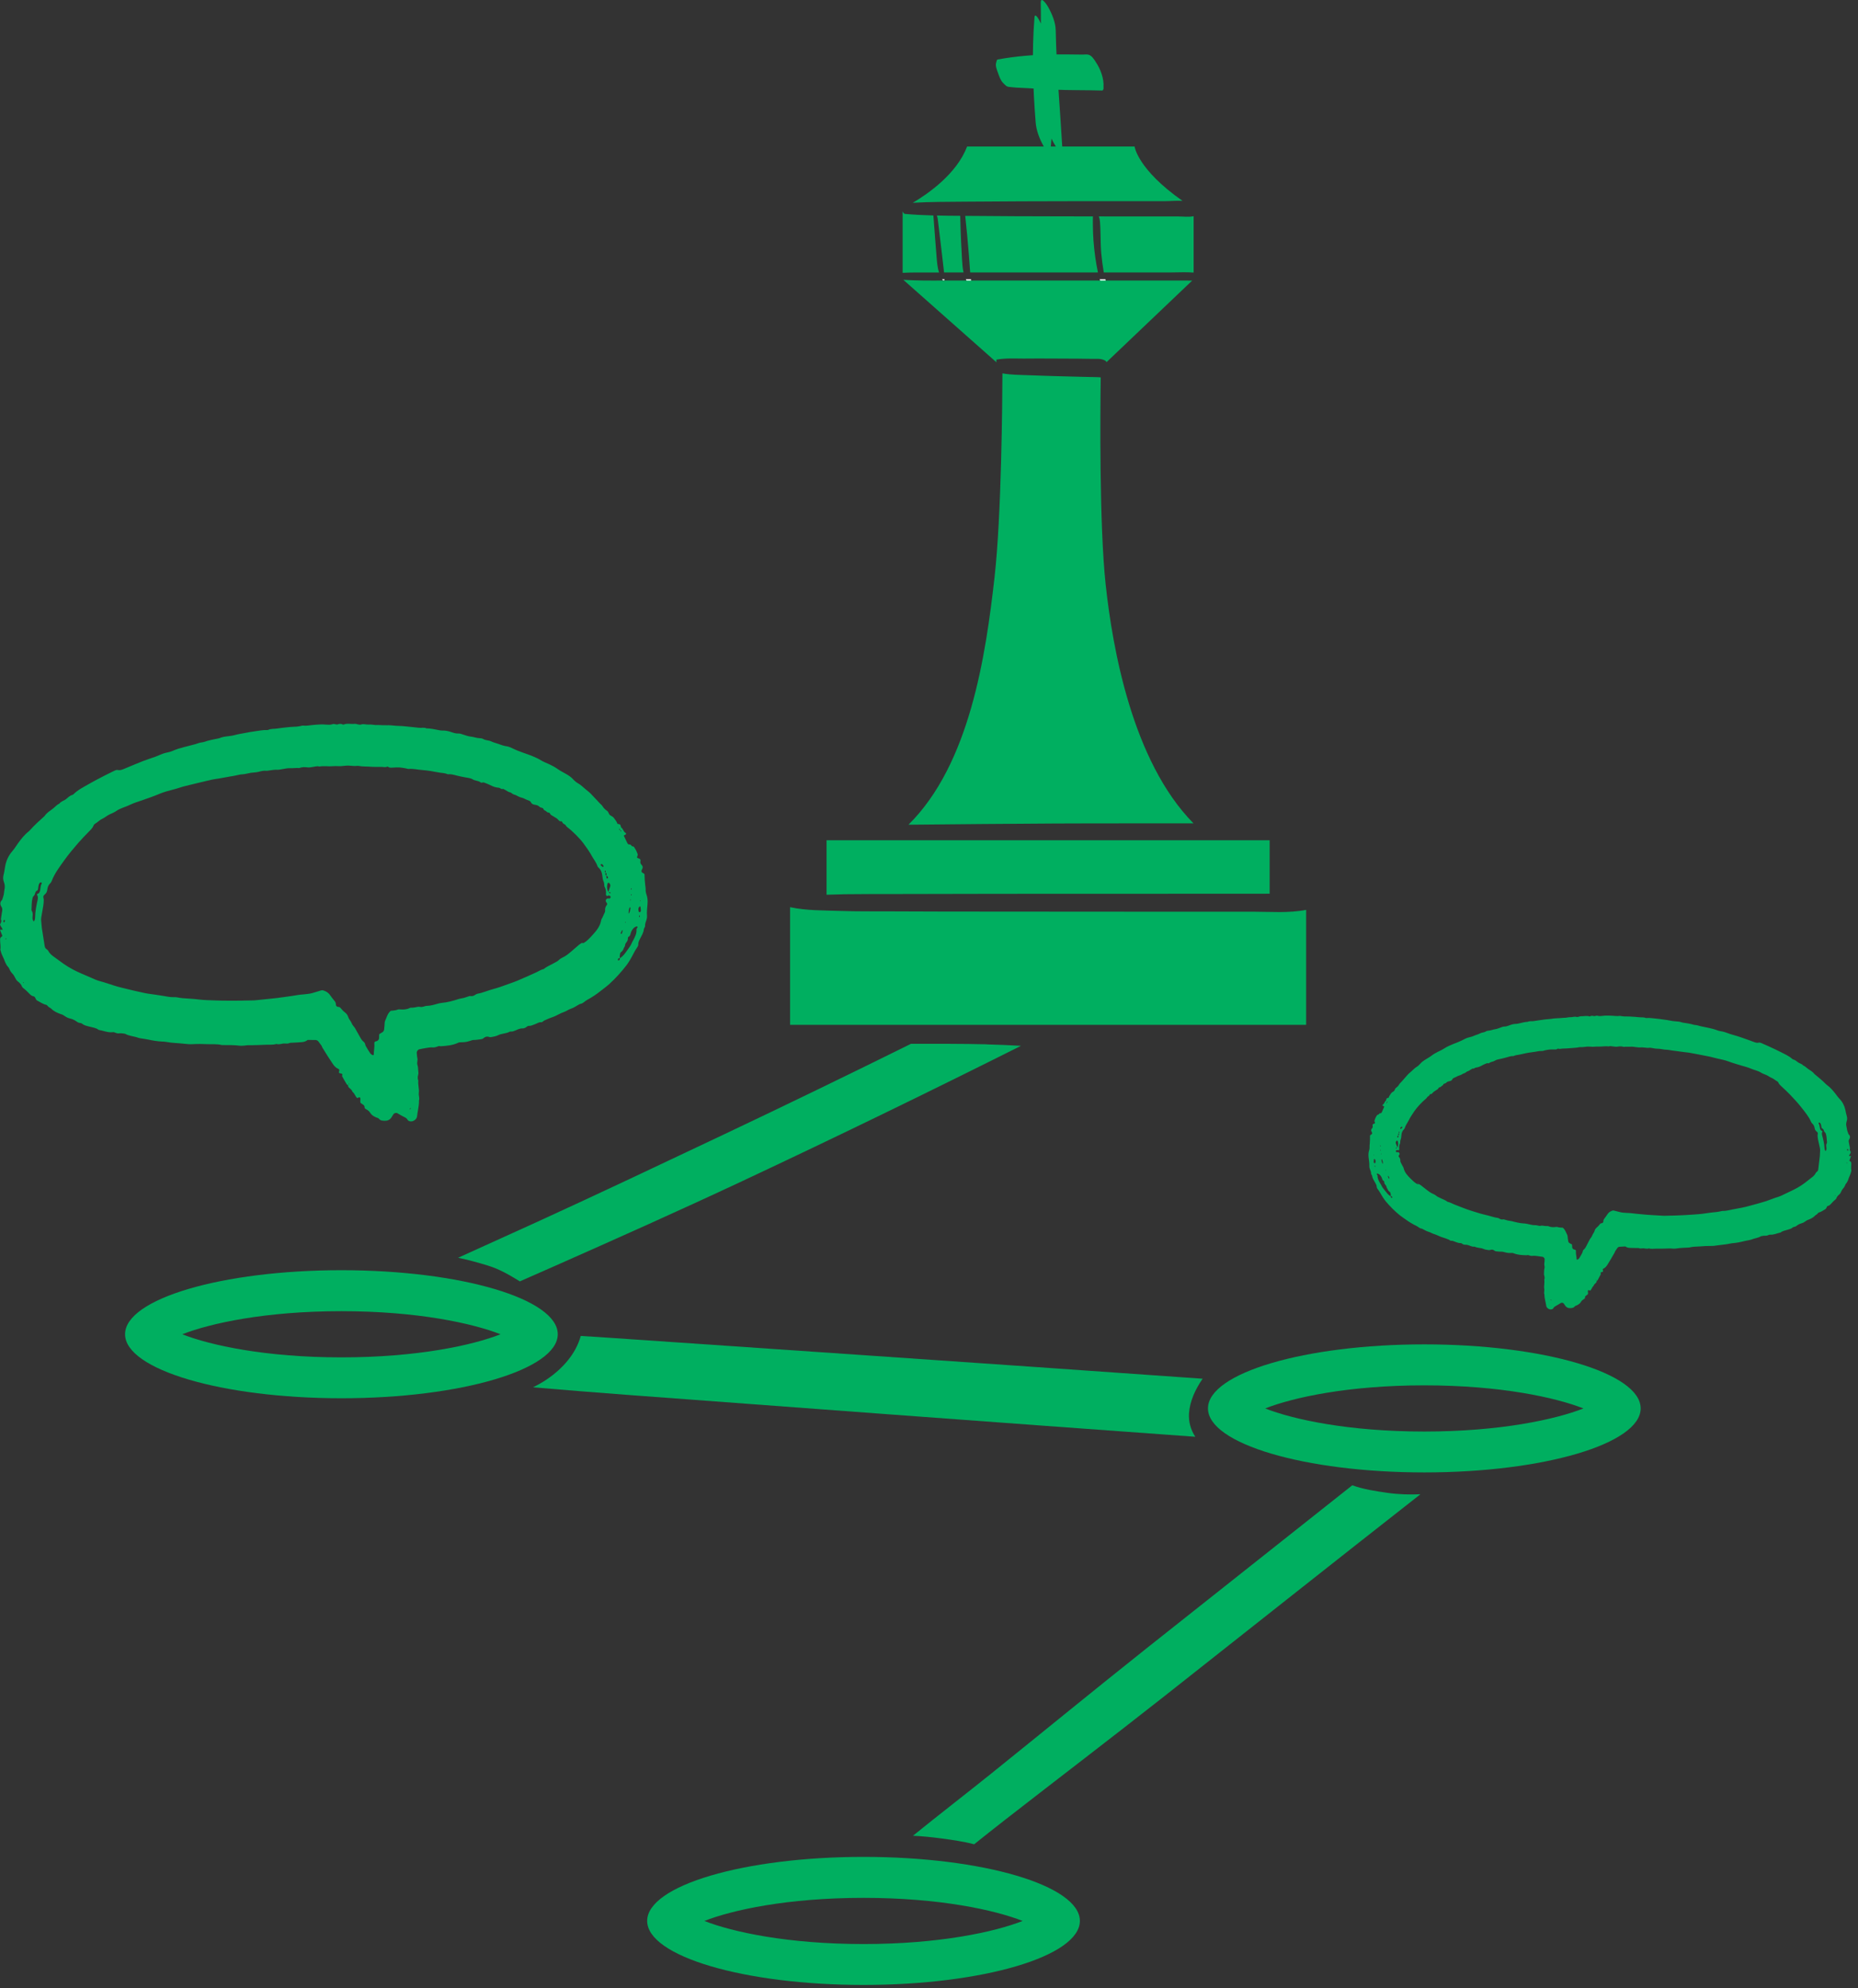 <svg width="416" height="445" viewBox="0 0 416 445" fill="none" xmlns="http://www.w3.org/2000/svg">
<rect x="0" y="0" width="416" height="445" fill="#333333" stroke="none"/>
<path d="M220.94 233.737C215.28 233.597 209.62 233.627 203.96 233.627C190.09 240.487 176.16 247.247 162.17 253.867C148.19 260.477 134.22 267.117 120.15 273.537C114.29 276.207 108.43 278.857 102.56 281.517C104.8 281.957 107.01 282.587 109.19 283.247C111.81 284.037 114.1 285.387 116.39 286.797C118.94 285.677 121.49 284.567 124.03 283.437C138.16 277.177 152.28 270.877 166.27 264.317C187.18 254.517 207.94 244.417 228.59 234.077C226.04 233.927 223.49 233.817 220.94 233.757V233.737Z" fill="#00AF60"/>
<path d="M269.18 308.707C269.18 308.707 269.24 308.627 269.27 308.587C244.43 306.837 219.59 305.097 194.74 303.407C175.53 302.097 156.33 300.787 137.12 299.467C134.76 299.307 132.4 299.167 130.03 299.007C128.93 303.017 125.97 306.327 122.47 308.707C121.47 309.387 120.42 309.967 119.34 310.507C126.27 311.087 133.2 311.667 140.14 312.177L198.91 316.547C221.81 318.247 244.72 319.917 267.63 321.577C266.61 320.057 266.1 318.247 266.21 316.367C266.39 313.607 267.64 310.967 269.18 308.707Z" fill="#00AF60"/>
<path d="M310.56 334.117C308.11 333.757 305.3 333.358 302.77 332.438C287.39 344.658 271.95 356.818 256.57 369.038C244.97 378.258 233.51 387.648 221.96 396.938C216.17 401.588 210.23 406.158 204.41 410.878C206.56 410.978 208.7 411.197 210.84 411.487C213.28 411.817 215.74 412.158 218.11 412.788C220.4 410.958 222.7 409.127 225 407.337C236.89 398.087 248.88 388.948 260.72 379.628C279.83 364.578 298.87 349.438 318.03 334.448C315.56 334.548 313.08 334.487 310.56 334.117Z" fill="#00AF60"/>
<path d="M237.86 33.277C237.35 24.427 236.54 15.617 236.37 6.747C236.34 4.977 235.51 3.057 234.66 1.537C234.41 1.077 233 -1.043 233.02 0.637C233.05 2.187 233.05 3.737 233.05 5.277C232.92 4.987 232.78 4.697 232.63 4.427C232.44 4.087 231.7 2.867 231.62 3.867C230.99 11.677 231.26 19.567 231.88 27.367C232.02 29.177 232.71 30.997 233.58 32.577C233.9 33.167 235.05 35.077 235.21 33.477C235.29 32.657 235.35 31.837 235.43 31.017C235.71 31.607 236.01 32.177 236.33 32.687C236.61 33.137 237.96 34.937 237.86 33.277Z" fill="#00AF60"/>
<path d="M245.31 13.817C244.88 13.197 244.44 12.437 243.7 12.237C243.33 12.137 242.82 12.217 242.43 12.217C240.25 12.177 238.07 12.177 235.88 12.187C231.69 12.217 227.43 12.567 223.31 13.327C223.27 13.387 223.22 13.447 223.18 13.507C223.13 13.707 223.08 13.897 223.02 14.097C222.84 14.767 223.22 15.687 223.43 16.277C223.7 17.027 224.04 18.047 224.64 18.617C225.11 19.067 225.31 19.387 225.93 19.457C226.45 19.517 226.97 19.567 227.49 19.607C228.36 19.667 229.24 19.687 230.11 19.737C232 19.837 233.89 19.977 235.78 20.057C239.46 20.227 243.16 20.147 246.84 20.267C247.05 20.077 247.12 19.837 247.07 19.547C247.22 17.597 246.39 15.417 245.3 13.817H245.31Z" fill="#00AF60"/>
<path d="M244.83 53.907C244.75 52.707 244.69 51.497 244.69 50.297C244.7 49.707 244.67 49.067 244.7 48.437C241.58 48.427 238.46 48.427 235.33 48.417C229.9 48.407 224.47 48.397 219.04 48.337C218.06 48.327 217.09 48.327 216.11 48.317C216.43 51.187 216.68 54.047 216.92 56.917C217.03 58.277 217.12 59.627 217.22 60.977H245.82C245.34 58.637 245.01 56.287 244.83 53.907ZM209.7 57.507L209.44 54.247C209.28 52.237 209.13 50.237 208.98 48.227C206.85 48.167 204.72 48.067 202.6 47.877C202.43 47.867 202.26 47.627 202.1 47.317V61.067C203.94 60.967 205.78 60.987 207.63 60.987H210.25C209.88 59.867 209.8 58.707 209.7 57.507ZM215.39 57.987C215.32 56.657 215.24 55.337 215.18 54.007C215.1 52.107 215.03 50.207 214.99 48.307C213.25 48.297 211.5 48.287 209.76 48.237C209.86 48.507 209.93 48.767 209.96 49.027C210.27 51.557 210.58 54.097 210.87 56.627C211.01 57.837 211.15 59.057 211.29 60.267C211.32 60.507 211.35 60.737 211.37 60.977C212.58 60.987 213.78 60.977 214.99 60.977H215.73C215.51 60.017 215.45 59.017 215.39 57.987ZM244.83 53.907C244.75 52.707 244.69 51.497 244.69 50.297C244.7 49.707 244.67 49.067 244.7 48.437C241.58 48.427 238.46 48.427 235.33 48.417C229.9 48.407 224.47 48.397 219.04 48.337C218.06 48.327 217.09 48.327 216.11 48.317C216.43 51.187 216.68 54.047 216.92 56.917C217.03 58.277 217.12 59.627 217.22 60.977H245.82C245.34 58.637 245.01 56.287 244.83 53.907ZM263.8 48.447H251.61C249.75 48.447 247.89 48.437 246.03 48.437C246.15 48.787 246.24 49.157 246.27 49.517C246.48 51.907 246.36 54.327 246.57 56.727C246.7 58.157 246.9 59.567 247.13 60.977H262.2C263.82 60.977 265.61 60.867 267.25 61.007V48.387C266.16 48.627 264.88 48.447 263.8 48.447Z" fill="#00AF60"/>
<path d="M264.75 44.957C263.4 44.877 261.97 45.027 260.68 45.027H254.33C250.1 45.027 245.87 45.027 241.63 45.027C233.09 45.047 224.55 45.057 216.01 45.137C212.13 45.177 208.25 45.157 204.37 45.387C207.81 43.357 214.2 38.927 216.53 32.797H254.03C254.03 32.797 254.66 37.877 264.75 44.947V44.957Z" fill="#00AF60"/>
<path d="M211.49 62.497C211.48 62.627 211.44 62.737 211.37 62.787C211.37 62.787 211.36 62.797 211.35 62.797C211.33 62.797 211.31 62.807 211.28 62.797C211.28 62.797 211.26 62.797 211.25 62.787C211.21 62.787 211.15 62.747 211.09 62.697C211.02 62.647 210.97 62.577 210.91 62.497H211.5H211.49Z" fill="white"/>
<path d="M217.41 62.777C217.41 62.917 217.4 63.057 217.38 63.177C217.36 63.307 217.18 63.667 217.07 63.697C216.87 63.757 216.54 63.097 216.49 62.997C216.45 62.927 216.41 62.847 216.38 62.777C216.32 62.687 216.28 62.587 216.24 62.497H217.4C217.41 62.597 217.41 62.687 217.41 62.777Z" fill="white"/>
<path d="M247.57 64.557C247.4 64.627 247.19 64.307 247.11 64.217C246.79 63.817 246.51 63.307 246.31 62.777C246.26 62.687 246.23 62.597 246.2 62.497H247.51C247.53 62.597 247.54 62.687 247.55 62.777C247.6 63.187 247.62 63.557 247.65 63.817C247.67 63.927 247.79 64.477 247.57 64.557Z" fill="white"/>
<path d="M76.44 293.467C93.45 293.467 105.8 296.177 112.07 298.637C105.79 301.097 93.45 303.807 76.44 303.807C59.43 303.807 47.08 301.097 40.81 298.637C47.09 296.177 59.43 293.467 76.44 293.467ZM76.44 284.297C49.69 284.297 28 290.717 28 298.627C28 306.537 49.69 312.957 76.44 312.957C103.19 312.957 124.88 306.537 124.88 298.627C124.88 290.717 103.19 284.297 76.44 284.297Z" fill="#00AF60"/>
<path d="M318.9 310.067C335.91 310.067 348.26 312.777 354.53 315.237C348.25 317.697 335.91 320.407 318.9 320.407C301.89 320.407 289.54 317.697 283.27 315.237C289.55 312.777 301.89 310.067 318.9 310.067ZM318.9 300.897C292.15 300.897 270.46 307.317 270.46 315.227C270.46 323.137 292.15 329.557 318.9 329.557C345.65 329.557 367.34 323.137 367.34 315.227C367.34 307.317 345.65 300.897 318.9 300.897Z" fill="#00AF60"/>
<path d="M193.34 424.777C210.35 424.777 222.7 427.487 228.97 429.947C222.69 432.407 210.35 435.117 193.34 435.117C176.33 435.117 163.98 432.407 157.71 429.947C163.99 427.487 176.33 424.777 193.34 424.777ZM193.34 415.607C166.59 415.607 144.9 422.027 144.9 429.937C144.9 437.847 166.59 444.267 193.34 444.267C220.09 444.267 241.78 437.847 241.78 429.937C241.78 422.027 220.09 415.607 193.34 415.607Z" fill="#00AF60"/>
<path d="M188.77 200.147C193 200.087 197.24 200.107 201.47 200.097C216.56 200.037 231.66 200.057 246.75 200.047C254.38 200.047 262.02 200.047 269.65 200.037C273.38 200.037 277.11 200.037 280.85 200.037C281.99 200.037 283.13 200.027 284.27 200.027V188.067H185.06V200.257C186.29 200.217 187.53 200.177 188.76 200.157L188.77 200.147Z" fill="#00AF60"/>
<path d="M280.4 204.067C276.16 204.067 271.91 204.067 267.67 204.067C252.57 204.067 237.46 204.047 222.36 204.037C214.72 204.037 207.08 204.027 199.44 203.987C195.7 203.967 191.95 204.017 188.2 203.887C184.41 203.757 180.62 203.837 176.9 203.047V229.377H292.44V203.647C288.53 204.417 284.35 204.057 280.4 204.057V204.067Z" fill="#00AF60"/>
<path d="M254.1 184.287C257.23 184.287 260.36 184.287 263.5 184.287C264.74 184.287 265.98 184.287 267.22 184.287C253.54 170.417 249.09 145.127 247.55 130.777C246.12 117.447 246.34 92.057 246.45 84.467C246.09 84.437 245.75 84.407 245.47 84.407C244.52 84.397 243.57 84.377 242.62 84.347C240.55 84.297 238.49 84.237 236.42 84.187C234.35 84.137 232.27 84.047 230.2 83.977C228.28 83.907 226.34 83.907 224.44 83.567C224.42 89.607 224.24 115.377 222.67 129.247C220.69 146.767 217.14 171.017 203.4 184.587C214.27 184.487 225.13 184.367 236 184.317C242.04 184.287 248.07 184.287 254.11 184.287H254.1Z" fill="#00AF60"/>
<path d="M266.93 62.797L247.76 81.047C247.65 80.887 247.53 80.757 247.44 80.707C246.49 80.177 245.41 80.337 244.34 80.317C243.39 80.297 242.44 80.287 241.49 80.277C239.44 80.267 237.39 80.257 235.34 80.247C233.29 80.227 231.25 80.247 229.21 80.257C227.21 80.257 225.13 80.127 223.16 80.487C223.05 80.507 223.05 80.757 223.11 81.097L202.25 62.627H202.24C205.2 62.817 208.23 62.807 211.24 62.787H211.37C212.25 62.787 213.12 62.787 213.99 62.787H217.41C220.85 62.787 224.28 62.787 227.71 62.787C233.91 62.787 240.11 62.787 246.31 62.787H246.49C246.8 62.787 247.09 62.787 247.39 62.787H265.53C265.98 62.787 266.45 62.787 266.93 62.807V62.797Z" fill="#00AF60"/>
<path d="M138.244 184.398C138.553 184.434 138.877 184.434 138.968 184.84C139.001 184.986 139.03 185.18 139.134 185.255C139.529 185.541 139.568 186.086 139.974 186.355C140.091 186.433 140.269 186.544 140.143 186.712C140.062 186.823 139.886 186.862 139.76 186.943C139.721 186.969 139.698 187.027 139.672 187.063C139.938 187.615 140.208 188.163 140.47 188.715C140.571 188.926 140.736 189.039 140.96 189.013C141.324 188.974 141.356 189.465 141.723 189.448C141.94 189.439 142.021 189.705 142.138 189.867C142.411 190.25 142.586 190.682 142.751 191.12C142.836 191.34 142.755 191.519 142.674 191.71C142.596 191.895 142.638 191.999 142.797 192.067C142.891 192.11 143.001 192.116 143.095 192.155C143.303 192.243 143.436 192.399 143.397 192.632C143.345 192.95 143.335 193.259 143.589 193.502C143.945 193.84 143.994 194.203 143.725 194.612C143.696 194.654 143.683 194.706 143.666 194.755C143.556 195.089 143.637 195.268 144.053 195.453C144.215 195.524 144.302 195.608 144.306 195.774C144.315 196.598 144.383 197.419 144.478 198.241C144.507 198.497 144.578 198.757 144.562 199.01C144.539 199.435 144.607 199.834 144.75 200.23C145.003 200.925 145.036 201.648 144.974 202.379C144.899 203.255 144.789 204.125 144.864 205.011C144.89 205.313 144.828 205.64 144.727 205.926C144.572 206.367 144.403 206.783 144.429 207.276C144.442 207.507 144.179 207.74 144.156 207.984C144.082 208.789 143.644 209.431 143.3 210.119C143.092 210.532 142.881 210.94 142.901 211.437C142.907 211.625 142.803 211.846 142.687 212.005C142.047 212.891 141.642 213.907 141.071 214.832C140.824 215.228 140.59 215.627 140.305 215.997C139.134 217.519 137.852 218.944 136.431 220.236C135.821 220.794 135.139 221.274 134.49 221.79C133.517 222.566 132.482 223.251 131.385 223.842C131.158 223.965 130.96 224.14 130.756 224.296C130.506 224.484 130.253 224.653 129.928 224.695C129.789 224.715 129.656 224.819 129.523 224.89C128.981 225.182 128.465 225.565 127.891 225.747C127.287 225.938 126.8 226.334 126.216 226.529C125.525 226.759 124.915 227.149 124.26 227.441C123.656 227.714 123.001 227.869 122.401 228.178C122.128 228.317 121.823 228.382 121.589 228.609C121.486 228.71 121.307 228.811 121.177 228.798C120.668 228.736 120.295 229.06 119.857 229.207C119.37 229.369 118.916 229.651 118.367 229.612C118.234 229.602 118.069 229.7 117.955 229.794C117.663 230.037 117.352 230.19 116.966 230.18C116.375 230.164 115.859 230.44 115.337 230.661C115.045 230.784 114.769 230.894 114.448 230.881C114.344 230.881 114.221 230.859 114.143 230.904C113.322 231.375 112.335 231.277 111.498 231.715C111.096 231.926 110.612 231.991 110.158 232.092C109.96 232.137 109.727 232.166 109.548 232.102C109.045 231.91 108.627 232.037 108.257 232.368C108.049 232.553 107.828 232.588 107.559 232.618C107.053 232.673 106.55 232.773 106.034 232.767C105.934 232.767 105.827 232.786 105.729 232.816C104.337 233.247 104.337 233.257 103.046 233.286C102.897 233.286 102.734 233.319 102.601 233.38C101.359 233.971 100.022 234.085 98.682 234.172C98.529 234.182 98.36 234.098 98.224 234.14C97.783 234.276 97.38 234.484 96.878 234.435C96.423 234.393 95.953 234.477 95.495 234.549C94.934 234.633 94.379 234.753 93.824 234.867C93.6 234.912 93.292 235.341 93.302 235.581C93.308 235.737 93.325 235.889 93.341 236.045C93.37 236.301 93.376 236.567 93.445 236.814C93.587 237.327 93.289 237.827 93.464 238.356C93.607 238.787 93.607 239.271 93.649 239.735C93.672 239.992 93.711 240.271 93.643 240.508C93.51 240.975 93.477 241.42 93.665 241.871C93.545 242.799 93.892 243.708 93.769 244.642C93.695 245.197 93.99 245.765 93.802 246.333C93.844 247.534 93.5 248.69 93.376 249.871C93.308 250.507 92.546 251.065 91.916 250.991C91.65 250.958 91.391 250.871 91.258 250.634C91.066 250.293 90.778 250.127 90.434 249.972C89.921 249.738 89.447 249.42 88.948 249.151C88.701 249.017 88.256 249.138 88.104 249.362C87.932 249.618 87.789 249.894 87.611 250.147C87.254 250.653 86.735 250.88 86.134 250.851C85.68 250.829 85.193 250.851 84.856 250.413C84.694 250.205 84.405 250.183 84.171 250.082C83.844 249.939 83.519 249.751 83.253 249.514C82.99 249.277 82.831 248.93 82.575 248.683C82.358 248.472 82.062 248.342 81.809 248.164C81.731 248.109 81.634 247.998 81.64 247.92C81.673 247.499 81.442 247.314 81.102 247.116C80.621 246.843 80.628 246.742 80.699 245.963C80.709 245.873 80.67 245.756 80.615 245.681C80.498 245.532 80.368 245.59 80.232 245.684C80.157 245.736 80.047 245.733 79.953 245.756C79.528 245.366 79.415 244.746 78.941 244.393C78.788 243.99 78.496 243.711 78.162 243.451C78.006 243.331 77.912 243.124 77.948 242.896C78.003 242.828 78.055 242.754 78.12 242.692C78.207 242.607 78.224 242.546 78.146 242.491C78.117 242.556 78.087 242.62 78.061 242.685C78.029 242.77 78 242.854 77.967 242.942C77.847 242.844 77.692 242.773 77.614 242.65C77.263 242.078 76.932 241.494 76.608 240.907C76.569 240.835 76.608 240.709 76.637 240.618C76.708 240.407 76.566 240.345 76.426 240.28C76.381 240.261 76.326 240.271 76.277 240.258C75.852 240.151 75.829 240.144 75.923 239.784C75.982 239.563 76.024 239.349 75.797 239.258C75.242 239.031 74.862 238.635 74.534 238.155C73.717 236.957 72.951 235.73 72.195 234.494C72.114 234.364 72.069 234.211 72.007 234.068C71.984 234.013 71.387 233.215 71.329 233.156C71.257 233.082 71.202 232.981 71.115 232.932C70.981 232.858 70.832 232.783 70.686 232.777C70.118 232.754 69.55 232.76 68.879 232.757C68.564 233.04 68.094 233.221 67.558 233.251C66.939 233.283 66.319 233.358 65.699 233.371C65.336 233.38 64.985 233.361 64.638 233.513C64.46 233.591 64.233 233.559 64.028 233.565C63.82 233.572 63.609 233.533 63.408 233.565C62.902 233.646 62.402 233.828 61.88 233.653C61.176 233.896 60.443 233.796 59.725 233.825C58.33 233.877 56.935 233.955 55.537 233.932C55.28 233.932 55.024 234.003 54.768 234.02C54.404 234.042 54.038 234.091 53.681 234.046C52.441 233.887 51.198 233.913 49.956 233.906C49.852 233.906 49.745 233.916 49.644 233.893C48.573 233.633 47.48 233.754 46.396 233.705C45.312 233.656 44.229 233.64 43.142 233.705C42.473 233.747 41.795 233.679 41.127 233.601C39.839 233.452 38.538 233.455 37.259 233.208C36.954 233.15 36.639 233.134 36.331 233.121C35.241 233.075 34.17 232.89 33.103 232.663C32.596 232.556 32.081 232.498 31.571 232.413C31.367 232.377 31.159 232.351 30.968 232.28C30.001 231.91 28.923 231.91 28.005 231.378C27.551 231.297 27.09 231.232 26.629 231.287C26.357 231.319 26.127 231.267 25.883 231.164C25.698 231.082 25.477 230.995 25.289 231.021C24.17 231.173 23.161 230.68 22.1 230.508C21.457 230.015 20.659 229.956 19.919 229.752C19.371 229.602 18.819 229.502 18.362 229.116C18.219 228.996 17.985 228.966 17.788 228.937C17.573 228.905 17.411 228.82 17.239 228.694C16.95 228.483 16.636 228.291 16.305 228.155C15.925 227.999 15.497 227.947 15.124 227.782C14.754 227.616 14.429 227.353 14.076 227.149C13.946 227.074 13.793 227.042 13.647 226.99C12.869 226.714 12.119 226.402 11.515 225.799C11.305 225.588 10.987 225.484 10.776 225.273C10.63 225.127 10.529 224.935 10.315 224.89C9.588 224.737 9.007 224.28 8.358 223.968C8.19 223.887 8.04 223.689 7.972 223.511C7.872 223.254 7.771 223.04 7.479 222.988C7.158 222.933 6.918 222.745 6.691 222.521C6.217 222.047 5.759 221.55 5.208 221.154C5.088 221.067 4.971 220.937 4.919 220.804C4.744 220.349 4.439 220.015 4.062 219.72C3.9 219.593 3.741 219.447 3.631 219.278C3.352 218.843 3.177 218.318 2.823 217.964C2.482 217.62 2.242 217.247 2.07 216.818C1.989 216.617 1.882 216.471 1.729 216.325C1.583 216.189 1.489 215.994 1.389 215.815C1.288 215.637 1.181 215.452 1.116 215.257C0.85 214.426 0.334 213.693 0.153 212.826C0.133 212.726 0.062 212.622 0.078 212.528C0.201 211.749 -0.01 210.979 0.023 210.204C0.036 209.925 0.071 209.869 0.535 209.493C0.357 209.039 0.178 208.584 0 208.13C0.23 208.016 0.428 208.088 0.626 208.136L0.665 208.211L0.584 208.162C0.558 207.672 0.104 207.38 0.013 206.919C0.165 206.549 0.454 206.202 0.195 205.767C0.295 205.102 0.389 204.436 0.5 203.774C0.555 203.45 0.47 203.18 0.292 202.901C-0.065 202.349 0.019 201.827 0.509 201.379V201.476L0.483 201.408C0.604 201.016 0.746 200.626 0.837 200.227C0.915 199.876 0.909 199.503 0.99 199.153C1.119 198.578 1.1 198.013 0.892 197.468C0.681 196.916 0.646 196.381 0.801 195.803C0.964 195.206 1.035 194.583 1.142 193.969C1.369 192.668 1.888 191.512 2.764 190.506C3.238 189.961 3.611 189.331 4.033 188.747C4.734 187.777 5.461 186.845 6.408 186.105C6.489 186.04 6.564 185.969 6.635 185.891C7.671 184.726 8.819 183.681 9.978 182.646C10.445 181.938 11.159 181.506 11.817 181.01C12.307 180.64 12.69 180.13 13.274 179.877C13.657 179.342 14.329 179.235 14.806 178.842C15.24 178.482 15.636 178.069 16.211 177.917C16.305 177.891 16.396 177.823 16.47 177.751C17.479 176.748 18.755 176.148 19.958 175.444C20.536 175.106 21.133 174.798 21.723 174.477C22.999 173.785 24.306 173.146 25.607 172.506C25.831 172.396 26.123 172.286 26.347 172.338C26.844 172.451 27.262 172.305 27.697 172.123C29.131 171.526 30.559 170.916 32.003 170.351C32.918 169.991 33.862 169.712 34.783 169.374C35.41 169.144 36.013 168.842 36.646 168.631C37.282 168.417 37.983 168.359 38.589 168.089C40.257 167.343 42.052 167.047 43.784 166.544C44.229 166.415 44.67 166.21 45.121 166.171C45.601 166.129 46.017 165.947 46.458 165.814C46.951 165.665 47.467 165.58 47.97 165.464C48.473 165.347 48.989 165.305 49.472 165.094C49.706 164.993 49.969 164.944 50.225 164.899C50.984 164.763 51.757 164.746 52.509 164.535C53.256 164.328 54.028 164.211 54.79 164.068C55.553 163.925 56.319 163.769 57.088 163.675C57.957 163.568 58.817 163.364 59.703 163.399C59.807 163.403 59.923 163.419 60.011 163.38C60.689 163.052 61.435 163.175 62.143 163.049C62.853 162.922 63.577 162.864 64.294 162.786C64.758 162.737 65.222 162.676 65.686 162.672C66.205 162.672 66.715 162.614 67.221 162.52C67.425 162.481 67.633 162.384 67.828 162.406C68.558 162.484 69.268 162.354 69.985 162.273C70.654 162.199 71.325 162.166 72 162.137C72.309 162.124 72.617 162.166 72.928 162.179C73.444 162.202 73.97 162.27 74.469 162.082C74.882 161.926 75.258 162.276 75.683 162.111C76.017 161.978 76.397 161.981 76.744 162.15C76.79 162.173 76.854 162.205 76.89 162.189C77.688 161.829 78.532 162.098 79.346 162.014C79.872 161.958 80.362 162.325 80.875 162.153C81.446 161.962 81.994 162.221 82.559 162.173C83.062 162.127 83.581 162.244 84.093 162.28C84.298 162.293 84.505 162.267 84.71 162.273C85.333 162.289 85.953 162.348 86.572 162.325C87.241 162.299 87.896 162.374 88.558 162.439C89.175 162.5 89.798 162.471 90.411 162.539C91.54 162.663 92.676 162.747 93.802 162.893C94.363 162.968 94.944 162.757 95.482 163.023C96.42 163.023 97.325 163.253 98.24 163.416C98.493 163.461 98.753 163.526 99.006 163.513C99.746 163.471 100.444 163.643 101.131 163.883C101.618 164.052 102.105 164.201 102.643 164.175C102.987 164.159 103.344 164.298 103.685 164.409C104.276 164.597 104.843 164.818 105.479 164.879C106.089 164.941 106.677 165.191 107.306 165.214C107.611 165.227 107.962 165.259 108.208 165.412C108.753 165.752 109.405 165.655 109.967 165.934C110.47 166.184 111.034 166.311 111.57 166.496C111.907 166.612 112.238 166.746 112.579 166.846C112.877 166.934 113.182 166.989 113.491 167.044C113.903 167.116 114.279 167.262 114.655 167.45C115.441 167.843 116.255 168.167 117.089 168.459C118.504 168.953 119.925 169.43 121.216 170.228C121.739 170.553 122.345 170.744 122.9 171.023C123.5 171.325 124.123 171.601 124.665 171.99C125.343 172.48 126.077 172.854 126.797 173.263C127.339 173.571 127.842 173.905 128.273 174.369C128.624 174.746 129.02 175.113 129.468 175.353C130.071 175.677 130.522 176.177 131.041 176.593C131.596 177.034 132.164 177.482 132.641 178.04C133.076 178.546 133.588 178.991 134.02 179.507C134.318 179.864 134.73 180.14 134.961 180.529C135.211 180.951 135.564 181.231 135.934 181.493C136.301 181.753 136.281 182.272 136.632 182.48C136.95 182.665 137.307 182.84 137.488 183.129C137.761 183.558 138.16 183.924 138.248 184.46L138.131 184.453L138.219 184.414L138.244 184.395V184.398ZM138.601 185.479C138.614 185.44 138.634 185.401 138.634 185.365C138.634 185.343 138.595 185.32 138.575 185.297C138.598 185.349 138.621 185.404 138.647 185.456C138.618 185.657 138.676 185.791 138.903 185.81C138.916 185.894 138.903 186.015 138.952 186.06C139.02 186.122 139.124 186.047 139.091 185.969C139.062 185.904 138.949 185.878 138.871 185.833C138.874 185.628 138.786 185.515 138.605 185.485V185.479H138.601ZM122.722 225.656C122.748 225.688 122.77 225.721 122.796 225.753C122.754 225.731 122.715 225.711 122.673 225.688L122.654 225.597L122.722 225.656ZM143.394 201.794C143.41 201.694 143.559 201.519 143.277 201.58C143.332 201.642 143.391 201.704 143.446 201.765L143.491 201.856L143.394 201.794ZM135.626 195.271C135.519 195.534 135.473 195.787 135.727 195.998C135.753 196.189 135.775 196.384 135.814 196.576C135.817 196.602 135.908 196.637 135.944 196.621C136.022 196.589 136.148 196.527 136.145 196.485C136.129 196.206 135.973 196.04 135.681 196.021C135.902 195.745 135.863 195.505 135.584 195.294C135.597 195.199 135.62 195.102 135.616 195.008C135.61 194.872 135.548 194.826 135.477 194.885C135.444 194.914 135.412 194.959 135.405 195.001C135.383 195.167 135.448 195.271 135.629 195.268H135.626V195.271ZM136.268 199.568C136.333 199.685 136.385 199.815 136.473 199.909C136.541 199.983 136.648 199.941 136.706 199.837C136.713 199.821 136.664 199.756 136.629 199.74C136.499 199.685 136.363 199.643 136.23 199.597C136.356 199.208 136.466 198.815 136.612 198.432C136.719 198.153 136.612 197.932 136.473 197.718C136.424 197.643 136.311 197.572 136.223 197.572C136.155 197.572 136.048 197.669 136.028 197.744C135.856 198.403 135.889 198.945 136.129 199.506C136.142 199.539 136.22 199.545 136.268 199.565V199.568ZM138.79 214.449C138.838 214.429 138.893 214.42 138.932 214.391C139.646 213.813 139.747 213.657 140.597 212.472C140.931 212.012 141.262 211.56 141.466 211.025C141.538 210.833 141.661 210.665 141.755 210.483C142.154 209.704 142.596 208.944 142.505 208.01C142.492 207.886 142.641 207.744 142.716 207.611C142.768 207.523 142.751 207.432 142.648 207.357C142.615 207.335 142.55 207.341 142.505 207.357C141.914 207.533 141.596 207.99 141.34 208.506C141.142 208.909 141.204 209.444 140.704 209.697C140.636 209.733 140.574 209.876 140.584 209.964C140.629 210.356 140.454 210.652 140.224 210.947C140.1 211.103 139.974 211.304 139.967 211.489C139.958 211.833 139.698 212.044 139.617 212.33C139.507 212.706 139.267 212.943 138.978 213.167C138.906 213.222 138.861 213.339 138.848 213.433C138.799 213.784 138.676 214.134 138.816 214.491C138.666 214.407 138.53 214.439 138.429 214.566C138.374 214.637 138.352 214.735 138.335 214.825C138.329 214.861 138.381 214.92 138.42 214.942C138.459 214.965 138.53 214.971 138.566 214.952C138.751 214.838 138.812 214.66 138.786 214.449H138.79ZM130.305 211.031C130.37 211.223 130.496 211.158 130.616 211.106C131.398 210.668 131.989 210.009 132.586 209.363C133.504 208.37 134.37 207.348 134.607 205.942C134.64 205.748 134.782 205.572 134.87 205.384C135.045 205.008 135.224 204.634 135.389 204.255C135.448 204.118 135.506 203.956 135.49 203.816C135.428 203.317 135.574 202.898 135.886 202.515C135.989 202.385 135.95 202.226 135.86 202.09C135.801 202.005 135.72 201.934 135.678 201.843C135.516 201.486 135.756 201.093 136.148 201.087C136.298 201.087 136.46 201.171 136.586 201.041C136.651 200.973 136.729 200.879 136.726 200.798C136.726 200.551 136.411 200.363 136.168 200.448C136.074 200.48 135.937 200.59 135.902 200.561C135.795 200.474 135.649 200.331 135.662 200.227C135.733 199.591 135.671 198.997 135.347 198.432C135.279 198.309 135.321 198.127 135.295 197.974C135.263 197.773 135.256 197.552 135.172 197.374C134.964 196.942 134.909 196.488 134.86 196.021C134.789 195.336 134.565 194.709 134.043 194.223C133.932 194.119 133.806 193.995 133.764 193.856C133.523 193.041 132.962 192.412 132.566 191.685C132.021 190.678 131.362 189.75 130.688 188.832C129.789 187.611 128.189 186.018 127.005 185.132C126.885 185.041 126.781 184.917 126.703 184.788C126.589 184.599 126.427 184.479 126.233 184.401C125.96 184.291 125.924 184.005 125.759 183.814C125.165 183.967 125 183.373 124.617 183.155C124.347 182.999 124.085 182.831 123.822 182.665C123.565 182.503 123.264 182.409 123.134 182.078C123.007 181.756 122.569 181.958 122.375 181.662C122.216 181.422 121.816 181.458 121.69 181.091C121.557 180.705 121.041 180.851 120.785 180.568C120.493 180.247 120.084 180.166 119.662 180.104C119.302 180.052 118.987 179.874 118.822 179.494C118.77 179.374 118.614 179.277 118.484 179.215C118.16 179.066 117.793 178.985 117.491 178.8C117.04 178.524 116.495 178.517 116.057 178.261C115.739 178.076 115.434 177.917 115.077 177.836C114.727 177.755 114.539 177.394 114.139 177.326C113.809 177.271 113.51 177.011 113.195 176.846C113.017 176.748 112.835 176.654 112.653 176.56C112.248 176.752 111.998 176.326 111.644 176.307C110.966 176.271 110.356 176.034 109.756 175.72C109.305 175.483 108.812 175.32 108.331 175.139C108.095 175.048 107.838 175.304 107.595 175.106C107.095 174.697 106.407 174.785 105.865 174.451C105.33 174.119 104.681 174.09 104.071 173.973C103.461 173.857 102.848 173.737 102.248 173.584C101.595 173.418 100.95 173.214 100.262 173.298C99.688 173.032 99.068 173.013 98.458 172.932C97.793 172.844 97.137 172.678 96.472 172.578C95.807 172.477 95.138 172.383 94.467 172.341C93.487 172.279 92.526 172.013 91.534 172.101C91.287 172.123 91.027 172 90.774 171.955C90.521 171.909 90.268 171.877 90.015 171.835C89.194 171.695 88.373 171.786 87.552 171.822C87.335 171.831 87.153 171.805 86.975 171.672C86.9 171.617 86.757 171.559 86.692 171.591C86.3 171.796 85.907 171.653 85.508 171.643C84.635 171.63 83.766 171.676 82.89 171.604C82.072 171.536 81.248 171.598 80.433 171.445C80.284 171.416 80.122 171.4 79.973 171.419C79.35 171.491 78.736 171.393 78.117 171.361C77.503 171.328 76.884 171.448 76.267 171.484C76.011 171.5 75.754 171.465 75.498 171.465C75.19 171.465 74.878 171.455 74.57 171.487C73.545 171.588 72.513 171.374 71.491 171.568C71.02 171.406 70.569 171.588 70.109 171.646C69.7 171.698 69.275 171.815 68.879 171.757C68.246 171.669 67.646 171.669 67.042 171.89C66.909 171.938 66.737 171.883 66.585 171.883C66.023 171.883 65.469 171.964 64.901 171.938C64.291 171.909 63.671 172.091 63.058 172.175C62.75 172.218 62.438 172.302 62.133 172.286C61.504 172.25 60.897 172.367 60.28 172.445C60.076 172.471 59.865 172.539 59.667 172.516C59.031 172.438 58.444 172.61 57.837 172.763C57.292 172.899 56.711 172.883 56.15 172.971C55.543 173.065 54.943 173.269 54.333 173.302C53.81 173.331 53.317 173.441 52.818 173.561C52.367 173.668 51.903 173.724 51.445 173.808C50.936 173.899 50.426 173.993 49.92 174.084C49.615 174.139 49.31 174.21 49.002 174.249C47.976 174.379 46.964 174.59 45.968 174.846C44.517 175.22 43.054 175.515 41.607 175.898C41.156 176.018 40.702 176.128 40.264 176.281C39.822 176.434 39.378 176.554 38.927 176.677C37.83 176.976 36.721 177.235 35.666 177.69C34.433 178.222 33.154 178.644 31.889 179.098C30.968 179.429 30.01 179.682 29.131 180.121C28.116 180.627 26.98 180.854 26.026 181.523C25.568 181.841 25.02 182.055 24.511 182.292C23.939 182.558 23.488 182.999 22.927 183.249C22.298 183.528 21.856 184.051 21.269 184.379C21.143 184.45 21.023 184.59 20.971 184.723C20.744 185.326 20.283 185.742 19.848 186.187C19.053 187.001 18.255 187.819 17.509 188.679C16.425 189.932 15.354 191.201 14.39 192.554C13.342 194.028 12.229 195.466 11.577 197.183C11.506 197.371 11.389 197.565 11.246 197.702C10.844 198.082 10.662 198.549 10.597 199.078C10.558 199.393 10.467 199.691 10.27 199.941C10.111 200.142 9.874 200.295 9.754 200.512C9.598 200.798 9.809 201.106 9.799 201.418C9.786 201.885 9.763 202.346 9.676 202.81C9.52 203.625 9.403 204.446 9.251 205.261C9.183 205.624 9.183 205.975 9.241 206.342C9.312 206.802 9.303 207.273 9.371 207.734C9.562 209.016 9.773 210.295 9.978 211.573C10.004 211.726 10.016 211.888 10.078 212.028C10.136 212.161 10.231 212.294 10.344 212.385C10.503 212.515 10.691 212.605 10.789 212.8C11.103 213.42 11.623 213.839 12.181 214.225C12.862 214.699 13.511 215.218 14.192 215.689C14.87 216.159 15.571 216.594 16.302 216.98C17.538 217.639 18.832 218.155 20.114 218.71C20.873 219.041 21.616 219.415 22.421 219.616C22.924 219.742 23.411 219.901 23.901 220.057C25.036 220.421 26.165 220.823 27.327 221.083C28.537 221.352 29.731 221.7 30.948 221.943C31.711 222.095 32.463 222.313 33.232 222.414C34.313 222.553 35.387 222.725 36.461 222.887C37.327 223.017 38.184 223.244 39.079 223.183C39.433 223.16 39.797 223.27 40.157 223.319C40.413 223.355 40.669 223.397 40.926 223.416C42.113 223.511 43.307 223.55 44.485 223.705C45.721 223.864 46.964 223.864 48.2 223.916C50.063 223.997 51.928 223.968 53.791 223.968C54.618 223.968 55.449 223.903 56.276 223.916C56.64 223.923 56.993 223.907 57.357 223.864C59.466 223.624 61.585 223.475 63.687 223.15C64.761 222.985 65.842 222.871 66.913 222.667C67.266 222.599 67.636 222.612 67.993 222.563C68.652 222.469 69.31 222.462 69.966 222.255C70.602 222.05 71.26 221.898 71.897 221.674C72.033 221.625 72.211 221.625 72.351 221.667C72.961 221.849 73.493 222.144 73.869 222.686C74.194 223.154 74.547 223.605 74.908 224.043C75.08 224.254 75.196 224.465 75.196 224.737C75.196 225.192 75.443 225.367 75.881 225.38C76.011 225.38 76.173 225.503 76.261 225.617C76.553 225.98 76.861 226.318 77.234 226.6C77.562 226.85 77.834 227.191 77.945 227.568C78.068 227.986 78.328 228.288 78.542 228.635C78.756 228.983 78.863 229.388 79.168 229.697C79.346 229.875 79.479 230.109 79.606 230.33C79.966 230.959 80.313 231.595 80.67 232.225C80.797 232.449 80.93 232.676 81.095 232.871C81.261 233.069 81.507 233.205 81.64 233.416C81.773 233.624 81.777 233.909 81.9 234.13C82.202 234.669 82.526 235.195 82.867 235.711C82.977 235.876 83.162 235.996 83.328 236.113C83.396 236.162 83.509 236.155 83.6 236.152C83.633 236.152 83.688 236.077 83.688 236.038C83.675 235.208 83.905 234.393 83.808 233.559C83.782 233.335 83.905 233.127 84.123 233.085C84.775 232.955 84.94 232.536 84.882 231.943C84.866 231.793 84.905 231.641 84.921 231.456C85.138 231.326 85.356 231.19 85.579 231.06C85.82 230.92 85.959 230.706 85.998 230.44C86.043 230.135 86.06 229.823 86.092 229.518C86.131 229.161 86.089 228.762 86.235 228.454C86.582 227.72 86.748 226.876 87.478 226.237C87.938 226.159 88.519 226.201 89.051 225.961C89.184 225.903 89.36 225.912 89.509 225.925C90.294 225.997 91.06 225.961 91.78 225.591C91.868 225.546 91.984 225.536 92.085 225.539C92.559 225.555 93.013 225.455 93.471 225.361C93.668 225.322 93.886 225.318 94.081 225.361C94.35 225.422 94.593 225.361 94.843 225.296C95.093 225.231 95.343 225.13 95.593 225.127C96.329 225.117 97.027 224.929 97.724 224.724C98.12 224.611 98.523 224.497 98.931 224.462C100.233 224.354 101.466 223.988 102.702 223.601C103.091 223.478 103.513 223.449 103.909 223.339C104.308 223.228 104.691 223.069 105.087 222.946C105.181 222.917 105.294 222.93 105.395 222.946C105.719 222.991 106.002 222.91 106.281 222.735C106.498 222.599 106.732 222.443 106.975 222.404C107.906 222.255 108.763 221.868 109.655 221.602C110.69 221.291 111.738 221.018 112.751 220.632C113.766 220.246 114.808 219.924 115.811 219.509C117.241 218.915 118.656 218.275 120.068 217.63C120.629 217.373 121.145 217.013 121.761 216.88C122.433 216.292 123.28 216.007 124.033 215.562C124.383 215.354 124.776 215.212 125.081 214.907C125.331 214.657 125.655 214.455 125.979 214.303C126.648 213.991 127.212 213.543 127.764 213.076C128.397 212.541 129.01 211.989 129.646 211.457C129.844 211.291 130.078 211.171 130.292 211.028H130.305V211.031ZM7.56 206.254C7.817 205.978 7.859 205.608 7.862 205.29C7.885 203.937 8.154 202.625 8.443 201.314C8.527 200.931 8.482 200.613 8.306 200.282C8.245 200.168 8.306 200.081 8.42 200.048C8.631 199.99 8.767 199.867 8.861 199.662C9.144 199.049 8.959 198.315 9.358 197.728C9.384 197.692 9.299 197.53 9.231 197.497C9.166 197.465 9.027 197.497 8.972 197.549C8.861 197.653 8.748 197.78 8.709 197.919C8.624 198.215 8.56 198.523 8.54 198.828C8.521 199.11 8.446 199.299 8.164 199.419C8.047 199.467 7.966 199.649 7.914 199.789C7.807 200.074 7.774 200.383 7.495 200.59C7.388 200.671 7.336 200.844 7.294 200.983C7.057 201.837 7.106 202.719 7.054 203.589C7.048 203.687 7.064 203.807 7.116 203.885C7.401 204.31 7.33 204.761 7.284 205.228C7.249 205.585 7.301 205.946 7.557 206.254H7.56ZM143.397 202.891C143.277 202.921 143.141 202.914 143.102 202.973C142.862 203.333 142.891 203.719 143.05 204.105C143.063 204.138 143.131 204.177 143.163 204.167C143.251 204.147 143.361 204.125 143.413 204.06C143.468 203.992 143.498 203.875 143.491 203.781C143.472 203.485 143.433 203.19 143.4 202.888L143.397 202.891ZM135.149 193.833C135.048 193.703 134.945 193.541 134.808 193.411C134.763 193.369 134.614 193.385 134.552 193.431C134.5 193.47 134.468 193.625 134.5 193.664C134.63 193.807 134.786 193.927 134.941 194.047C134.961 194.06 135.029 194.031 135.061 194.002C135.091 193.976 135.104 193.924 135.149 193.833ZM140.756 204.517C141.074 204.096 141.093 203.674 141.161 203.271C141.171 203.206 141.097 203.125 141.061 203.05C141.022 203.086 140.964 203.112 140.947 203.154C140.808 203.544 140.717 203.946 140.753 204.517H140.756ZM139.049 208.704C138.952 208.792 138.962 208.873 139.026 208.98C139.108 209.107 139.208 209.019 139.302 208.73C139.351 208.587 139.383 208.438 139.409 208.289C139.416 208.263 139.357 208.195 139.344 208.201C139.299 208.214 139.241 208.243 139.224 208.282C139.16 208.422 139.104 208.565 139.049 208.708V208.704ZM141.376 199.016C141.343 198.951 141.541 198.77 141.295 198.834C141.259 198.844 141.262 199.01 141.256 199.104C141.256 199.114 141.314 199.136 141.317 199.133C141.343 199.097 141.392 199.042 141.379 199.019H141.376V199.016ZM1.389 210.113C1.382 210.064 1.379 210.015 1.373 209.964C1.343 209.973 1.295 209.983 1.291 209.999C1.275 210.097 1.269 210.194 1.256 210.291C1.288 210.282 1.334 210.278 1.347 210.259C1.369 210.217 1.376 210.162 1.389 210.113ZM91.965 248.131V247.989C91.894 248.047 91.803 248.092 91.751 248.167C91.699 248.242 91.751 248.277 91.855 248.226C91.894 248.203 91.926 248.164 91.962 248.131H91.965ZM0.75 206.205C0.75 206.29 0.814 206.374 0.85 206.458C0.925 206.4 1.022 206.358 1.061 206.28C1.1 206.208 1.084 206.101 1.074 206.014C1.074 205.972 1.029 205.916 0.993 205.9C0.909 205.868 0.75 206.049 0.75 206.202V206.205ZM141.142 201.567C141.161 201.483 141.178 201.395 141.194 201.308C141.194 201.308 141.149 201.298 141.123 201.291C141.106 201.379 141.087 201.467 141.074 201.554C141.074 201.554 141.123 201.564 141.142 201.567ZM143.264 204.897C143.225 204.897 143.16 204.881 143.154 204.891C143.118 204.978 143.086 205.069 143.073 205.163C143.066 205.196 143.118 205.238 143.144 205.274C143.183 205.244 143.248 205.219 143.254 205.183C143.271 205.089 143.261 204.991 143.264 204.897ZM5.276 220.038C5.373 219.934 5.367 219.863 5.256 219.85C5.24 219.85 5.201 219.924 5.198 219.97C5.198 219.989 5.25 220.015 5.279 220.038H5.276ZM141.418 200.168C141.382 200.168 141.327 200.155 141.311 200.175C141.285 200.204 141.262 200.263 141.269 200.298C141.295 200.422 141.359 200.425 141.428 200.298C141.444 200.266 141.421 200.214 141.418 200.168ZM140.107 206.452C140.097 206.41 140.087 206.364 140.078 206.322C140.045 206.342 139.987 206.364 139.987 206.377C139.993 206.442 140.019 206.504 140.036 206.565C140.058 206.527 140.081 206.488 140.104 206.452H140.107Z" fill="#00AF60"/>
<path d="M130.632 211.148C130.512 211.119 130.389 211.09 130.269 211.064C130.431 210.95 130.551 210.98 130.632 211.148Z" fill="#00AF60"/>
<path d="M310.91 245.703C310.682 245.739 310.441 245.749 310.385 246.049C310.365 246.157 310.349 246.301 310.274 246.359C309.988 246.581 309.975 246.982 309.681 247.192C309.597 247.253 309.467 247.339 309.566 247.459C309.63 247.537 309.761 247.56 309.858 247.616C309.888 247.633 309.906 247.676 309.927 247.701C309.745 248.114 309.561 248.524 309.381 248.937C309.313 249.095 309.193 249.183 309.026 249.171C308.754 249.154 308.744 249.514 308.471 249.514C308.309 249.514 308.257 249.711 308.175 249.834C307.983 250.123 307.865 250.445 307.755 250.771C307.699 250.936 307.765 251.064 307.83 251.202C307.894 251.335 307.865 251.412 307.749 251.467C307.68 251.501 307.599 251.51 307.53 251.541C307.378 251.612 307.283 251.73 307.319 251.9C307.367 252.132 307.384 252.357 307.202 252.544C306.947 252.802 306.921 253.07 307.134 253.362C307.157 253.392 307.168 253.429 307.181 253.465C307.273 253.706 307.218 253.84 306.914 253.988C306.796 254.046 306.733 254.11 306.736 254.232C306.753 254.836 306.726 255.44 306.68 256.045C306.666 256.234 306.62 256.427 306.64 256.612C306.669 256.923 306.63 257.217 306.536 257.512C306.368 258.029 306.365 258.561 306.432 259.094C306.513 259.734 306.621 260.368 306.591 261.02C306.581 261.242 306.636 261.481 306.72 261.687C306.848 262.005 306.986 262.305 306.981 262.667C306.978 262.837 307.181 263 307.205 263.177C307.284 263.765 307.628 264.222 307.904 264.716C308.071 265.012 308.24 265.305 308.24 265.669C308.241 265.808 308.324 265.966 308.416 266.079C308.917 266.709 309.249 267.44 309.701 268.101C309.896 268.383 310.081 268.668 310.304 268.931C311.22 270.01 312.215 271.014 313.31 271.917C313.78 272.307 314.301 272.637 314.799 272.995C315.546 273.534 316.336 274.003 317.169 274.402C317.342 274.485 317.494 274.607 317.651 274.715C317.842 274.845 318.035 274.961 318.278 274.982C318.382 274.992 318.484 275.064 318.585 275.112C318.997 275.309 319.392 275.574 319.824 275.689C320.279 275.81 320.652 276.085 321.092 276.21C321.613 276.357 322.078 276.624 322.574 276.817C323.031 276.998 323.523 277.092 323.979 277.299C324.186 277.393 324.415 277.431 324.595 277.59C324.675 277.66 324.811 277.729 324.907 277.715C325.284 277.654 325.571 277.88 325.901 277.973C326.268 278.077 326.614 278.27 327.021 278.224C327.12 278.213 327.246 278.279 327.333 278.345C327.557 278.514 327.793 278.616 328.08 278.597C328.519 278.566 328.911 278.752 329.306 278.898C329.527 278.979 329.735 279.051 329.974 279.032C330.051 279.028 330.142 279.008 330.201 279.039C330.826 279.358 331.556 279.256 332.192 279.551C332.497 279.693 332.859 279.725 333.2 279.785C333.348 279.812 333.523 279.826 333.654 279.773C334.022 279.617 334.337 279.696 334.622 279.927C334.782 280.057 334.947 280.076 335.148 280.089C335.526 280.113 335.903 280.171 336.287 280.151C336.362 280.147 336.442 280.158 336.515 280.177C337.563 280.449 337.564 280.457 338.525 280.438C338.636 280.433 338.758 280.452 338.858 280.493C339.8 280.887 340.798 280.928 341.797 280.95C341.911 280.953 342.034 280.886 342.136 280.912C342.469 280.998 342.774 281.138 343.147 281.087C343.483 281.041 343.836 281.089 344.178 281.127C344.598 281.171 345.014 281.242 345.43 281.307C345.598 281.334 345.84 281.638 345.84 281.814C345.84 281.929 345.832 282.041 345.825 282.156C345.81 282.345 345.813 282.54 345.77 282.723C345.679 283.103 345.915 283.46 345.801 283.854C345.707 284.175 345.721 284.529 345.703 284.871C345.694 285.059 345.673 285.265 345.731 285.437C345.844 285.775 345.881 286.1 345.754 286.437C345.871 287.113 345.639 287.79 345.758 288.472C345.83 288.876 345.627 289.302 345.783 289.712C345.787 290.594 346.077 291.43 346.203 292.292C346.273 292.756 346.856 293.142 347.322 293.067C347.519 293.035 347.71 292.963 347.802 292.785C347.934 292.529 348.144 292.399 348.395 292.274C348.77 292.086 349.113 291.838 349.477 291.625C349.656 291.52 349.99 291.594 350.11 291.753C350.246 291.936 350.36 292.134 350.5 292.314C350.78 292.674 351.173 292.824 351.619 292.784C351.956 292.753 352.319 292.754 352.557 292.423C352.672 292.265 352.886 292.24 353.057 292.159C353.296 292.044 353.532 291.895 353.723 291.713C353.911 291.531 354.019 291.272 354.203 291.083C354.358 290.922 354.574 290.817 354.757 290.678C354.814 290.636 354.883 290.552 354.876 290.495C354.839 290.186 355.005 290.044 355.253 289.888C355.602 289.673 355.594 289.599 355.518 289.031C355.508 288.964 355.534 288.877 355.573 288.821C355.655 288.708 355.753 288.747 355.857 288.811C355.915 288.847 355.996 288.841 356.067 288.855C356.372 288.556 356.438 288.098 356.78 287.824C356.882 287.524 357.091 287.311 357.332 287.11C357.444 287.017 357.508 286.862 357.475 286.696C357.432 286.648 357.391 286.595 357.341 286.552C357.273 286.493 357.259 286.448 357.316 286.405C357.339 286.452 357.363 286.498 357.384 286.545C357.411 286.606 357.435 286.667 357.462 286.73C357.548 286.655 357.662 286.598 357.716 286.505C357.96 286.075 358.189 285.637 358.413 285.196C358.44 285.142 358.407 285.051 358.383 284.985C358.324 284.833 358.428 284.783 358.53 284.731C358.563 284.715 358.605 284.721 358.64 284.71C358.953 284.618 358.97 284.612 358.89 284.351C358.84 284.191 358.802 284.036 358.968 283.962C359.374 283.778 359.645 283.476 359.875 283.113C360.448 282.21 360.981 281.287 361.507 280.356C361.564 280.259 361.593 280.146 361.635 280.039C361.65 279.998 362.071 279.394 362.113 279.349C362.164 279.292 362.202 279.217 362.265 279.178C362.362 279.119 362.471 279.06 362.579 279.051C363.001 279.016 363.424 279.003 363.923 278.98C364.165 279.177 364.521 279.295 364.92 279.3C365.382 279.304 365.845 279.34 366.306 279.33C366.577 279.326 366.837 279.3 367.1 279.401C367.235 279.453 367.403 279.422 367.555 279.42C367.71 279.419 367.865 279.383 368.016 279.401C368.395 279.444 368.772 279.562 369.155 279.417C369.686 279.574 370.229 279.477 370.763 279.476C371.802 279.47 372.842 279.484 373.882 279.423C374.072 279.415 374.265 279.459 374.456 279.463C374.727 279.469 375.001 279.493 375.265 279.448C376.183 279.293 377.108 279.273 378.032 279.229C378.109 279.226 378.189 279.23 378.263 279.21C379.052 278.986 379.869 279.04 380.674 278.97C381.478 278.901 382.284 278.855 383.094 278.868C383.593 278.878 384.095 278.807 384.59 278.729C385.544 278.579 386.512 278.541 387.455 278.32C387.681 278.268 387.914 278.246 388.143 278.227C388.953 278.159 389.744 277.99 390.531 277.79C390.904 277.696 391.286 277.637 391.663 277.559C391.814 277.527 391.968 277.501 392.108 277.443C392.816 277.141 393.617 277.108 394.285 276.689C394.62 276.615 394.961 276.553 395.305 276.579C395.509 276.594 395.679 276.549 395.857 276.465C395.992 276.4 396.154 276.329 396.294 276.342C397.132 276.419 397.868 276.025 398.652 275.866C399.115 275.484 399.707 275.416 400.251 275.243C400.655 275.117 401.062 275.026 401.391 274.728C401.494 274.636 401.667 274.607 401.813 274.58C401.972 274.549 402.09 274.482 402.214 274.384C402.423 274.22 402.651 274.07 402.893 273.96C403.171 273.834 403.488 273.782 403.761 273.649C404.031 273.516 404.265 273.313 404.522 273.152C404.616 273.094 404.729 273.065 404.836 273.022C405.407 272.796 405.955 272.544 406.386 272.082C406.537 271.921 406.771 271.835 406.921 271.674C407.026 271.562 407.095 271.419 407.253 271.379C407.789 271.244 408.207 270.89 408.681 270.642C408.804 270.577 408.909 270.427 408.955 270.294C409.022 270.103 409.091 269.943 409.306 269.896C409.544 269.845 409.717 269.7 409.879 269.528C410.218 269.166 410.543 268.788 410.942 268.48C411.029 268.412 411.112 268.314 411.146 268.214C411.263 267.876 411.481 267.621 411.752 267.393C411.869 267.295 411.983 267.183 412.06 267.056C412.255 266.728 412.37 266.337 412.622 266.067C412.866 265.804 413.033 265.523 413.149 265.204C413.203 265.054 413.278 264.943 413.388 264.831C413.492 264.727 413.556 264.581 413.626 264.447C413.696 264.313 413.77 264.174 413.812 264.029C413.986 263.412 414.348 262.858 414.458 262.217C414.469 262.143 414.519 262.064 414.505 261.996C414.39 261.429 414.524 260.858 414.478 260.291C414.46 260.087 414.432 260.047 414.075 259.786C414.195 259.447 414.314 259.108 414.434 258.77C414.259 258.694 414.114 258.752 413.968 258.794L413.941 258.85L414 258.812C414.005 258.452 414.334 258.223 414.388 257.883C414.264 257.616 414.039 257.371 414.22 257.044C414.125 256.559 414.036 256.075 413.934 255.593C413.884 255.356 413.939 255.156 414.063 254.946C414.312 254.531 414.234 254.15 413.857 253.837L413.86 253.909L413.877 253.858C413.776 253.574 413.658 253.293 413.579 253.003C413.511 252.748 413.505 252.475 413.434 252.22C413.321 251.803 413.319 251.388 413.457 250.982C413.598 250.571 413.609 250.178 413.476 249.759C413.338 249.326 413.266 248.872 413.169 248.425C412.962 247.478 412.542 246.648 411.861 245.938C411.492 245.553 411.196 245.103 410.865 244.688C410.316 243.998 409.748 243.338 409.021 242.826C408.959 242.781 408.901 242.731 408.846 242.676C408.042 241.854 407.157 241.124 406.265 240.401C405.897 239.897 405.353 239.603 404.849 239.26C404.473 239.004 404.174 238.642 403.732 238.475C403.431 238.095 402.929 238.037 402.562 237.764C402.228 237.514 401.922 237.224 401.49 237.13C401.419 237.114 401.35 237.067 401.292 237.017C400.512 236.313 399.546 235.913 398.63 235.435C398.191 235.205 397.737 234.998 397.289 234.781C396.32 234.314 395.329 233.886 394.342 233.458C394.172 233.384 393.952 233.313 393.787 233.358C393.421 233.457 393.105 233.363 392.777 233.243C391.692 232.85 390.613 232.448 389.522 232.079C388.831 231.843 388.12 231.668 387.425 231.45C386.952 231.301 386.495 231.098 386.018 230.963C385.539 230.826 385.016 230.805 384.556 230.627C383.294 230.132 381.951 229.972 380.647 229.657C380.313 229.576 379.978 229.44 379.642 229.425C379.283 229.41 378.969 229.289 378.637 229.206C378.266 229.112 377.88 229.066 377.502 228.996C377.125 228.926 376.74 228.911 376.374 228.772C376.197 228.705 376 228.678 375.808 228.653C375.239 228.576 374.665 228.589 374.098 228.458C373.537 228.329 372.959 228.267 372.388 228.187C371.817 228.106 371.243 228.016 370.668 227.971C370.018 227.919 369.372 227.796 368.715 227.85C368.637 227.856 368.551 227.871 368.485 227.846C367.971 227.627 367.419 227.74 366.889 227.67C366.357 227.599 365.817 227.579 365.282 227.544C364.935 227.523 364.588 227.493 364.243 227.505C363.857 227.521 363.476 227.494 363.097 227.441C362.944 227.419 362.786 227.354 362.642 227.377C362.101 227.457 361.569 227.384 361.033 227.347C360.534 227.313 360.033 227.31 359.531 227.31C359.301 227.31 359.073 227.351 358.842 227.37C358.458 227.403 358.07 227.469 357.692 227.347C357.381 227.245 357.112 227.514 356.791 227.406C356.538 227.319 356.256 227.333 356.002 227.468C355.969 227.486 355.922 227.512 355.895 227.501C355.291 227.262 354.671 227.486 354.063 227.45C353.67 227.426 353.317 227.71 352.93 227.6C352.5 227.477 352.1 227.685 351.678 227.667C351.303 227.649 350.92 227.751 350.54 227.793C350.388 227.809 350.233 227.797 350.081 227.808C349.618 227.839 349.159 227.901 348.697 227.904C348.199 227.906 347.714 227.981 347.224 228.05C346.767 228.114 346.303 228.112 345.848 228.181C345.012 228.307 344.17 228.405 343.337 228.547C342.921 228.619 342.483 228.483 342.09 228.695C341.393 228.724 340.726 228.921 340.051 229.069C339.864 229.11 339.672 229.166 339.484 229.164C338.932 229.157 338.418 229.305 337.914 229.502C337.557 229.641 337.199 229.766 336.798 229.764C336.541 229.763 336.28 229.876 336.03 229.968C335.596 230.124 335.18 230.304 334.709 230.369C334.257 230.433 333.828 230.635 333.36 230.671C333.134 230.69 332.874 230.725 332.695 230.844C332.299 231.111 331.812 231.06 331.402 231.282C331.035 231.481 330.619 231.592 330.226 231.744C329.979 231.84 329.737 231.948 329.486 232.033C329.267 232.106 329.041 232.156 328.814 232.207C328.509 232.272 328.234 232.391 327.959 232.54C327.387 232.853 326.79 233.116 326.179 233.357C325.141 233.762 324.098 234.157 323.161 234.782C322.782 235.037 322.336 235.196 321.931 235.418C321.494 235.658 321.038 235.88 320.647 236.182C320.157 236.563 319.622 236.859 319.099 237.182C318.705 237.425 318.34 237.685 318.033 238.039C317.783 238.326 317.5 238.607 317.174 238.797C316.734 239.054 316.413 239.435 316.039 239.756C315.64 240.097 315.23 240.443 314.892 240.867C314.583 241.252 314.215 241.594 313.909 241.985C313.698 242.256 313.399 242.471 313.239 242.764C313.066 243.081 312.811 243.297 312.544 243.501C312.278 243.703 312.308 244.083 312.054 244.246C311.823 244.392 311.562 244.532 311.436 244.749C311.245 245.072 310.959 245.353 310.91 245.748L310.996 245.74L310.93 245.714L310.91 245.701L310.91 245.703ZM310.677 246.506C310.666 246.478 310.65 246.45 310.649 246.424C310.648 246.407 310.677 246.39 310.691 246.372C310.675 246.411 310.66 246.452 310.642 246.491C310.67 246.638 310.63 246.737 310.462 246.759C310.455 246.821 310.468 246.908 310.433 246.943C310.384 246.991 310.305 246.939 310.327 246.881C310.346 246.832 310.43 246.81 310.487 246.774C310.478 246.624 310.54 246.538 310.674 246.511L310.674 246.507L310.677 246.506ZM323.666 275.46C323.648 275.485 323.632 275.51 323.613 275.534C323.644 275.516 323.673 275.501 323.703 275.483L323.715 275.415L323.666 275.46ZM307.59 258.616C307.575 258.543 307.459 258.419 307.671 258.456C307.632 258.503 307.59 258.55 307.551 258.597L307.52 258.665L307.59 258.616ZM313.177 253.591C313.264 253.78 313.305 253.965 313.123 254.127C313.11 254.268 313.098 254.412 313.075 254.553C313.073 254.573 313.007 254.602 312.98 254.591C312.921 254.569 312.825 254.528 312.826 254.497C312.83 254.292 312.941 254.166 313.158 254.142C312.986 253.947 313.008 253.77 313.209 253.606C313.196 253.538 313.177 253.467 313.176 253.398C313.177 253.298 313.222 253.263 313.277 253.303C313.302 253.324 313.327 253.356 313.333 253.387C313.355 253.507 313.31 253.585 313.174 253.589L313.177 253.589L313.177 253.591ZM312.825 256.761C312.78 256.849 312.745 256.946 312.683 257.017C312.634 257.074 312.554 257.047 312.507 256.972C312.502 256.961 312.536 256.912 312.562 256.899C312.657 256.854 312.757 256.819 312.855 256.781C312.749 256.5 312.656 256.215 312.536 255.939C312.448 255.738 312.521 255.573 312.619 255.411C312.653 255.355 312.735 255.299 312.8 255.297C312.851 255.294 312.933 255.362 312.95 255.417C313.097 255.894 313.089 256.292 312.927 256.712C312.918 256.736 312.861 256.743 312.825 256.759L312.825 256.761ZM311.386 267.748C311.349 267.736 311.308 267.73 311.278 267.71C310.73 267.309 310.651 267.198 309.984 266.356C309.722 266.029 309.462 265.708 309.295 265.322C309.236 265.184 309.139 265.064 309.064 264.934C308.744 264.376 308.394 263.833 308.434 263.145C308.44 263.054 308.325 262.954 308.265 262.859C308.224 262.796 308.234 262.729 308.309 262.671C308.332 262.653 308.381 262.656 308.415 262.666C308.859 262.776 309.109 263.102 309.315 263.472C309.474 263.761 309.444 264.155 309.823 264.325C309.875 264.349 309.925 264.452 309.92 264.517C309.898 264.806 310.037 265.017 310.217 265.226C310.313 265.337 310.413 265.48 310.423 265.616C310.441 265.867 310.64 266.014 310.709 266.221C310.802 266.493 310.987 266.659 311.209 266.815C311.263 266.853 311.3 266.937 311.313 267.006C311.359 267.261 311.461 267.514 311.368 267.78C311.477 267.714 311.579 267.733 311.657 267.823C311.701 267.873 311.72 267.944 311.735 268.01C311.741 268.036 311.704 268.081 311.676 268.099C311.647 268.116 311.595 268.123 311.567 268.11C311.426 268.033 311.375 267.904 311.389 267.748L311.386 267.748ZM317.597 264.978C317.554 265.12 317.458 265.076 317.368 265.042C316.773 264.745 316.315 264.281 315.851 263.826C315.139 263.127 314.465 262.405 314.248 261.382C314.218 261.24 314.106 261.116 314.036 260.981C313.894 260.71 313.751 260.442 313.616 260.169C313.569 260.071 313.521 259.954 313.529 259.851C313.56 259.483 313.439 259.18 313.196 258.909C313.115 258.818 313.139 258.7 313.203 258.597C313.244 258.533 313.302 258.478 313.331 258.41C313.441 258.144 313.251 257.863 312.959 257.871C312.848 257.876 312.73 257.942 312.632 257.851C312.581 257.803 312.521 257.737 312.521 257.677C312.514 257.496 312.742 257.349 312.926 257.403C312.997 257.424 313.101 257.5 313.127 257.478C313.204 257.41 313.308 257.301 313.296 257.225C313.224 256.761 313.252 256.324 313.477 255.9C313.524 255.807 313.487 255.675 313.502 255.563C313.521 255.414 313.519 255.252 313.576 255.119C313.718 254.796 313.746 254.461 313.768 254.117C313.801 253.612 313.95 253.146 314.324 252.773C314.403 252.693 314.493 252.599 314.521 252.495C314.675 251.891 315.074 251.412 315.348 250.866C315.724 250.112 316.186 249.411 316.661 248.716C317.294 247.794 318.437 246.575 319.292 245.889C319.379 245.818 319.452 245.725 319.506 245.627C319.585 245.485 319.703 245.392 319.845 245.329C320.045 245.24 320.063 245.029 320.18 244.884C320.626 244.977 320.732 244.536 321.01 244.365C321.206 244.242 321.397 244.11 321.587 243.981C321.773 243.854 321.995 243.775 322.082 243.529C322.166 243.289 322.498 243.423 322.634 243.2C322.746 243.019 323.043 243.033 323.127 242.76C323.214 242.473 323.602 242.564 323.785 242.349C323.993 242.104 324.294 242.032 324.606 241.973C324.873 241.924 325.102 241.783 325.213 241.5C325.249 241.41 325.362 241.334 325.456 241.285C325.693 241.165 325.964 241.094 326.183 240.949C326.51 240.733 326.915 240.711 327.234 240.509C327.465 240.364 327.687 240.237 327.95 240.167C328.208 240.096 328.338 239.826 328.633 239.764C328.877 239.713 329.092 239.513 329.321 239.382C329.451 239.305 329.583 239.231 329.715 239.156C330.023 239.284 330.196 238.964 330.459 238.939C330.962 238.891 331.409 238.699 331.846 238.449C332.175 238.261 332.537 238.127 332.888 237.979C333.062 237.904 333.26 238.084 333.435 237.932C333.795 237.616 334.309 237.659 334.702 237.397C335.091 237.137 335.573 237.096 336.023 236.991C336.473 236.886 336.926 236.779 337.368 236.648C337.848 236.507 338.323 236.337 338.837 236.377C339.256 236.164 339.717 236.13 340.168 236.051C340.66 235.966 341.143 235.825 341.635 235.73C342.126 235.635 342.621 235.545 343.119 235.493C343.846 235.418 344.553 235.192 345.294 235.226C345.478 235.235 345.667 235.136 345.854 235.095C346.041 235.054 346.228 235.022 346.415 234.983C347.022 234.855 347.635 234.896 348.247 234.896C348.409 234.897 348.543 234.872 348.672 234.769C348.726 234.726 348.83 234.679 348.88 234.7C349.178 234.838 349.466 234.721 349.762 234.701C350.411 234.665 351.059 234.671 351.709 234.591C352.315 234.515 352.93 234.535 353.531 234.397C353.641 234.371 353.761 234.354 353.873 234.364C354.338 234.397 354.792 234.306 355.252 234.263C355.707 234.22 356.171 234.289 356.631 234.295C356.822 234.299 357.012 234.265 357.202 234.257C357.432 234.247 357.663 234.231 357.893 234.245C358.659 234.286 359.42 234.097 360.186 234.208C360.531 234.074 360.872 234.193 361.216 234.222C361.522 234.247 361.842 234.319 362.134 234.264C362.602 234.18 363.049 234.161 363.504 234.304C363.605 234.335 363.731 234.29 363.844 234.285C364.262 234.267 364.677 234.309 365.099 234.273C365.551 234.232 366.018 234.346 366.476 234.389C366.707 234.41 366.941 234.462 367.167 234.44C367.635 234.395 368.089 234.461 368.55 234.499C368.703 234.512 368.862 234.555 369.008 234.532C369.479 234.455 369.921 234.563 370.377 234.656C370.786 234.738 371.218 234.708 371.638 234.755C372.092 234.805 372.544 234.936 372.999 234.941C373.389 234.946 373.759 235.011 374.134 235.084C374.472 235.148 374.819 235.174 375.162 235.222C375.544 235.272 375.925 235.325 376.304 235.376C376.533 235.407 376.762 235.45 376.992 235.469C377.759 235.532 378.518 235.655 379.266 235.811C380.356 236.04 381.453 236.21 382.541 236.446C382.88 236.52 383.221 236.586 383.551 236.684C383.884 236.782 384.218 236.856 384.557 236.933C385.382 237.117 386.215 237.273 387.012 237.573C387.945 237.924 388.908 238.194 389.863 238.487C390.558 238.701 391.277 238.857 391.944 239.15C392.715 239.489 393.566 239.62 394.295 240.081C394.645 240.3 395.059 240.439 395.445 240.597C395.877 240.774 396.226 241.084 396.651 241.249C397.127 241.434 397.471 241.803 397.917 242.025C398.013 242.074 398.107 242.172 398.149 242.268C398.336 242.704 398.691 242.994 399.027 243.306C399.642 243.878 400.26 244.453 400.84 245.06C401.683 245.944 402.517 246.841 403.273 247.803C404.096 248.85 404.966 249.869 405.501 251.108C405.56 251.243 405.653 251.382 405.763 251.478C406.073 251.744 406.222 252.081 406.286 252.466C406.324 252.696 406.4 252.912 406.555 253.089C406.679 253.231 406.86 253.336 406.955 253.491C407.08 253.696 406.932 253.929 406.948 254.157C406.972 254.499 407.002 254.836 407.081 255.173C407.22 255.766 407.331 256.364 407.469 256.956C407.53 257.221 407.54 257.478 407.508 257.748C407.468 258.088 407.489 258.433 407.452 258.773C407.347 259.719 407.228 260.663 407.113 261.607C407.098 261.719 407.094 261.839 407.052 261.943C407.012 262.042 406.946 262.143 406.864 262.213C406.75 262.313 406.613 262.385 406.546 262.531C406.33 262.996 405.956 263.319 405.552 263.619C405.059 263.988 404.592 264.389 404.099 264.755C403.608 265.121 403.1 265.462 402.568 265.768C401.668 266.29 400.72 266.709 399.783 267.156C399.228 267.422 398.686 267.719 398.093 267.892C397.723 268 397.366 268.132 397.006 268.262C396.172 268.564 395.344 268.894 394.487 269.121C393.595 269.356 392.717 269.648 391.819 269.865C391.256 270 390.703 270.183 390.134 270.281C389.334 270.417 388.541 270.577 387.746 270.73C387.106 270.852 386.475 271.045 385.807 271.028C385.544 271.023 385.277 271.115 385.01 271.162C384.821 271.196 384.631 271.235 384.441 271.257C383.56 271.363 382.673 271.429 381.802 271.58C380.887 271.736 379.963 271.775 379.045 271.851C377.662 271.969 376.273 272.006 374.888 272.065C374.272 272.09 373.653 272.069 373.038 272.104C372.768 272.12 372.504 272.12 372.232 272.1C370.657 271.99 369.076 271.947 367.503 271.775C366.699 271.687 365.892 271.638 365.09 271.521C364.825 271.483 364.55 271.504 364.283 271.479C363.79 271.431 363.3 271.447 362.807 271.315C362.328 271.185 361.833 271.094 361.354 270.95C361.251 270.918 361.118 270.924 361.016 270.959C360.567 271.111 360.18 271.344 359.916 271.754C359.688 272.106 359.438 272.448 359.183 272.781C359.062 272.941 358.981 273.099 358.989 273.299C359.002 273.632 358.824 273.768 358.499 273.791C358.402 273.795 358.285 273.891 358.223 273.977C358.017 274.252 357.797 274.51 357.528 274.728C357.291 274.922 357.099 275.18 357.028 275.459C356.948 275.77 356.764 276 356.615 276.261C356.466 276.522 356.398 276.823 356.18 277.058C356.053 277.195 355.961 277.37 355.873 277.536C355.624 278.009 355.384 278.486 355.137 278.959C355.049 279.127 354.957 279.298 354.84 279.446C354.723 279.596 354.543 279.704 354.45 279.862C354.357 280.019 354.363 280.228 354.278 280.394C354.07 280.798 353.844 281.194 353.605 281.583C353.528 281.708 353.394 281.801 353.274 281.892C353.225 281.93 353.14 281.929 353.073 281.929C353.049 281.93 353.005 281.877 353.004 281.849C352.99 281.239 352.794 280.649 352.842 280.035C352.855 279.87 352.757 279.722 352.594 279.697C352.105 279.623 351.97 279.321 351.996 278.884C352.004 278.774 351.97 278.663 351.953 278.528C351.787 278.44 351.622 278.347 351.451 278.258C351.269 278.164 351.159 278.011 351.122 277.817C351.079 277.595 351.058 277.367 351.025 277.144C350.985 276.884 351.005 276.59 350.887 276.369C350.608 275.842 350.46 275.228 349.898 274.783C349.553 274.74 349.122 274.789 348.719 274.63C348.619 274.591 348.489 274.604 348.378 274.618C347.796 274.695 347.225 274.693 346.679 274.444C346.612 274.413 346.525 274.41 346.45 274.415C346.099 274.442 345.758 274.383 345.415 274.328C345.266 274.306 345.105 274.31 344.961 274.347C344.762 274.401 344.58 274.363 344.392 274.323C344.204 274.284 344.015 274.218 343.829 274.223C343.281 274.239 342.757 274.123 342.232 273.995C341.934 273.924 341.632 273.853 341.326 273.84C340.356 273.802 339.428 273.572 338.497 273.327C338.204 273.249 337.889 273.241 337.591 273.173C337.291 273.104 337.002 273 336.704 272.922C336.633 272.903 336.549 272.916 336.474 272.931C336.234 272.975 336.022 272.924 335.809 272.804C335.644 272.711 335.465 272.604 335.283 272.583C334.586 272.503 333.938 272.247 333.266 272.08C332.487 271.884 331.7 271.717 330.935 271.465C330.169 271.214 329.384 271.011 328.627 270.738C327.545 270.347 326.474 269.923 325.405 269.494C324.98 269.323 324.586 269.075 324.123 268.997C323.606 268.588 322.968 268.405 322.395 268.102C322.128 267.961 321.832 267.869 321.596 267.655C321.403 267.479 321.156 267.342 320.91 267.24C320.404 267.033 319.971 266.722 319.547 266.397C319.06 266.024 318.588 265.639 318.099 265.269C317.947 265.153 317.77 265.073 317.607 264.975L317.597 264.975L317.597 264.978ZM408.755 257.631C408.557 257.437 408.514 257.167 408.503 256.934C408.446 255.943 408.207 254.99 407.954 254.038C407.88 253.76 407.904 253.525 408.025 253.277C408.068 253.192 408.019 253.13 407.934 253.109C407.775 253.073 407.67 252.987 407.594 252.84C407.366 252.399 407.482 251.856 407.168 251.438C407.148 251.412 407.206 251.291 407.256 251.265C407.303 251.239 407.408 251.258 407.45 251.295C407.535 251.367 407.623 251.457 407.657 251.558C407.728 251.772 407.785 251.996 407.809 252.219C407.831 252.425 407.892 252.561 408.106 252.64C408.194 252.672 408.26 252.803 408.303 252.903C408.391 253.109 408.424 253.334 408.637 253.478C408.719 253.534 408.763 253.658 408.799 253.759C409 254.378 408.99 255.026 409.054 255.662C409.061 255.733 409.053 255.822 409.016 255.881C408.817 256.201 408.883 256.53 408.93 256.871C408.967 257.132 408.939 257.397 408.758 257.631L408.755 257.631ZM307.62 259.421C307.71 259.438 307.811 259.429 307.842 259.471C308.031 259.727 308.021 260.011 307.914 260.3C307.905 260.324 307.856 260.354 307.831 260.348C307.766 260.337 307.683 260.324 307.642 260.278C307.599 260.229 307.574 260.145 307.576 260.075C307.582 259.858 307.602 259.641 307.618 259.418L307.62 259.421ZM313.489 252.522C313.56 252.424 313.633 252.302 313.731 252.202C313.763 252.17 313.875 252.177 313.922 252.208C313.962 252.235 313.99 252.349 313.967 252.378C313.875 252.487 313.763 252.58 313.65 252.673C313.636 252.683 313.585 252.664 313.56 252.643C313.537 252.625 313.526 252.587 313.489 252.522ZM309.632 260.53C309.383 260.231 309.357 259.922 309.294 259.629C309.285 259.582 309.338 259.52 309.362 259.464C309.392 259.489 309.437 259.506 309.45 259.537C309.565 259.818 309.645 260.11 309.635 260.53L309.632 260.53ZM311.025 263.546C311.1 263.607 311.095 263.666 311.05 263.747C310.993 263.842 310.916 263.781 310.837 263.572C310.797 263.469 310.768 263.361 310.745 263.252C310.739 263.233 310.78 263.182 310.79 263.186C310.824 263.194 310.869 263.214 310.882 263.242C310.934 263.342 310.979 263.445 311.025 263.548L311.025 263.546ZM309.01 256.517C309.032 256.468 308.88 256.341 309.065 256.381C309.092 256.387 309.094 256.508 309.102 256.577C309.102 256.584 309.059 256.603 309.057 256.6C309.037 256.575 308.999 256.536 309.008 256.519L309.01 256.519L309.01 256.517ZM413.459 260.267C413.462 260.231 413.463 260.195 413.466 260.157C413.488 260.163 413.525 260.169 413.528 260.181C413.543 260.251 413.55 260.323 413.563 260.394C413.539 260.388 413.505 260.387 413.494 260.373C413.476 260.342 413.47 260.302 413.459 260.267ZM347.202 290.973L347.198 290.868C347.253 290.909 347.322 290.939 347.363 290.992C347.403 291.045 347.366 291.073 347.287 291.038C347.257 291.023 347.232 290.995 347.205 290.973L347.202 290.973ZM413.82 257.382C413.822 257.444 413.776 257.508 413.752 257.571C413.695 257.531 413.621 257.503 413.59 257.447C413.559 257.396 413.568 257.317 413.573 257.252C413.571 257.221 413.604 257.179 413.63 257.166C413.692 257.14 413.815 257.268 413.82 257.38L413.82 257.382ZM309.259 258.379C309.242 258.318 309.227 258.254 309.212 258.191C309.212 258.191 309.246 258.182 309.265 258.177C309.28 258.24 309.297 258.304 309.309 258.368C309.309 258.368 309.273 258.376 309.259 258.379ZM307.778 260.887C307.807 260.886 307.855 260.872 307.86 260.879C307.889 260.942 307.916 261.007 307.928 261.076C307.934 261.099 307.896 261.132 307.878 261.159C307.848 261.139 307.799 261.122 307.793 261.096C307.779 261.027 307.783 260.956 307.778 260.887ZM410.859 267.664C410.783 267.591 410.786 267.538 410.867 267.525C410.88 267.525 410.911 267.578 410.914 267.612C410.915 267.626 410.877 267.647 410.856 267.664L410.859 267.664ZM309.012 257.363C309.039 257.361 309.08 257.35 309.092 257.364C309.112 257.385 309.131 257.427 309.127 257.453C309.112 257.544 309.063 257.549 309.009 257.458C308.996 257.435 309.011 257.396 309.012 257.363ZM310.172 261.928C310.178 261.896 310.184 261.863 310.19 261.831C310.214 261.845 310.258 261.86 310.259 261.869C310.256 261.917 310.238 261.963 310.228 262.009C310.21 261.981 310.192 261.953 310.174 261.927L310.172 261.928Z" fill="#00AF60"/>
<path d="M317.325 264.947C317.414 264.923 317.506 264.898 317.595 264.875C317.47 264.798 317.381 264.823 317.325 264.947Z" fill="#00AF60"/>
</svg>
